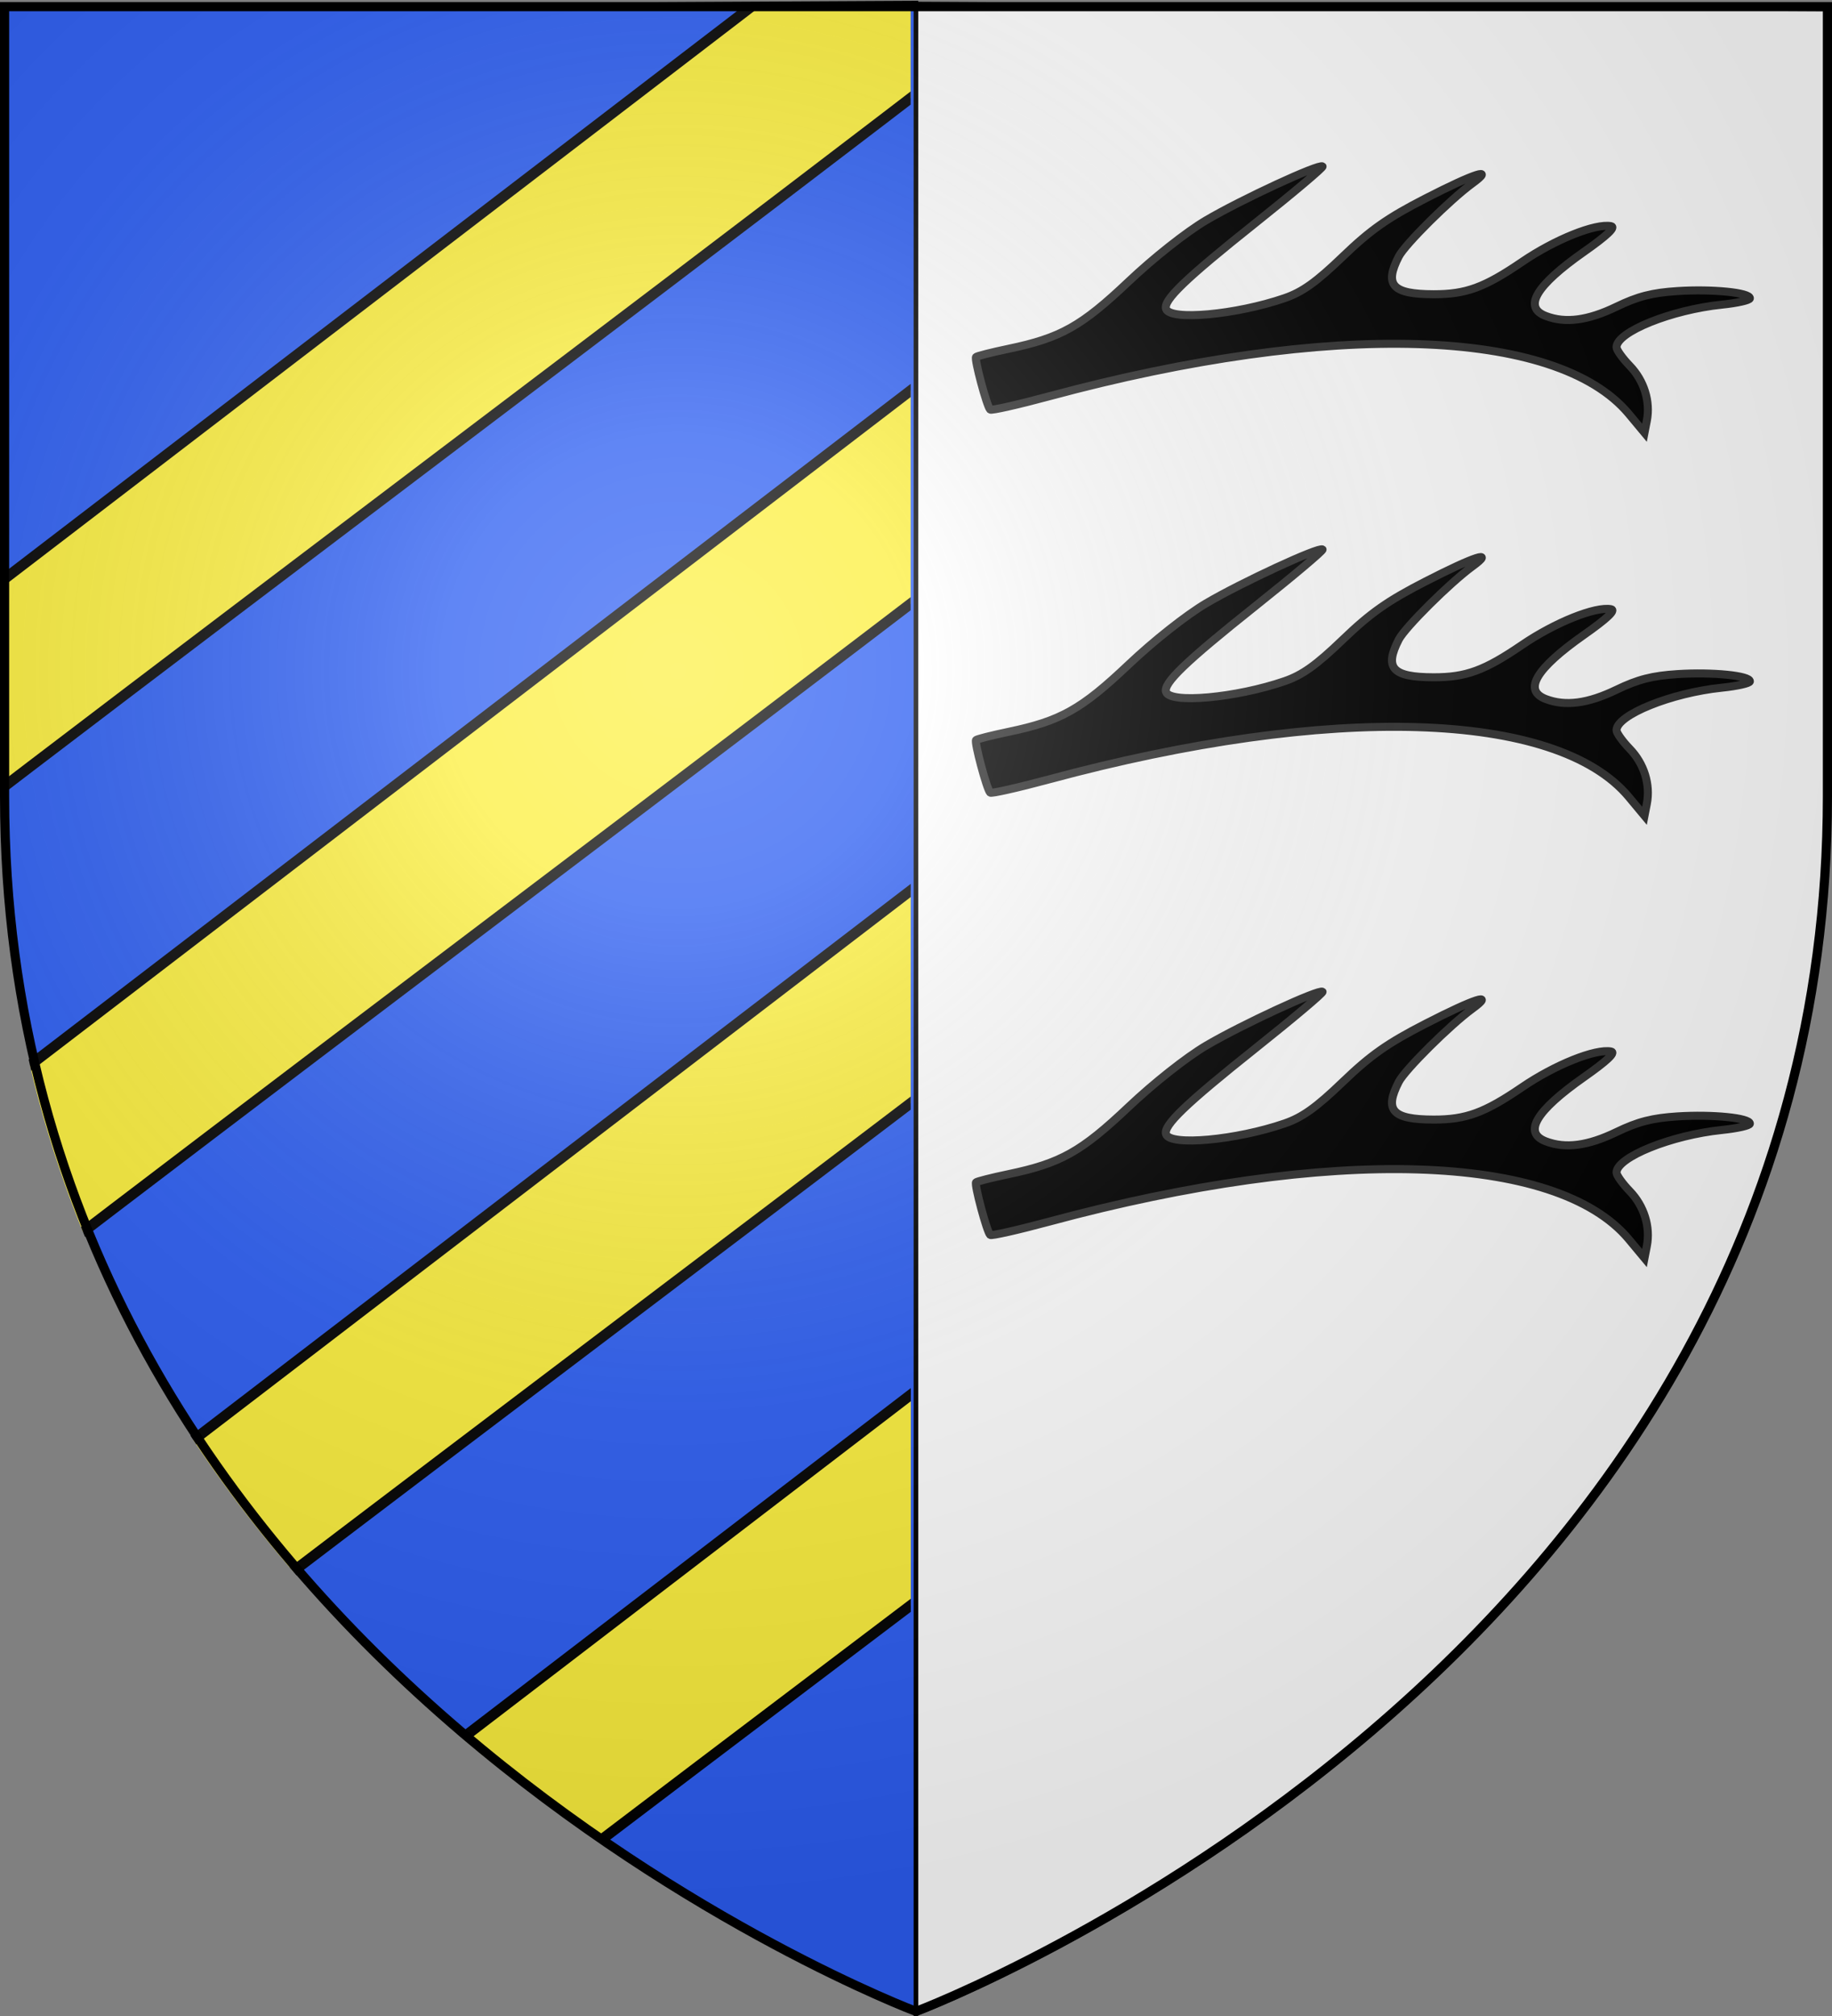 <svg xmlns="http://www.w3.org/2000/svg" xmlns:xlink="http://www.w3.org/1999/xlink" width="600" height="660" version="1.0"><rect width="100%" height="100%" fill="#808080" stroke="none"/><desc>Flag of Canton of Valais (Wallis)</desc><defs><g id="c"><path id="b" d="M0 0v1h.5z" transform="rotate(18 3.157 -.5)"/><use xlink:href="#b" width="810" height="540" transform="scale(-1 1)"/></g><g id="d"><use xlink:href="#c" width="810" height="540" transform="rotate(72)"/><use xlink:href="#c" width="810" height="540" transform="rotate(144)"/></g><g id="f"><path id="e" d="M0 0v1h.5z" transform="rotate(18 3.157 -.5)"/><use xlink:href="#e" width="810" height="540" transform="scale(-1 1)"/></g><g id="g"><use xlink:href="#f" width="810" height="540" transform="rotate(72)"/><use xlink:href="#f" width="810" height="540" transform="rotate(144)"/></g><g id="i"><path id="h" d="M0 0v1h.5z" transform="rotate(18 3.157 -.5)"/><use xlink:href="#h" width="810" height="540" transform="scale(-1 1)"/></g><g id="j"><use xlink:href="#i" width="810" height="540" transform="rotate(72)"/><use xlink:href="#i" width="810" height="540" transform="rotate(144)"/></g><g id="l"><path id="k" d="M0 0v1h.5z" transform="rotate(18 3.157 -.5)"/><use xlink:href="#k" width="810" height="540" transform="scale(-1 1)"/></g><g id="m"><use xlink:href="#l" width="810" height="540" transform="rotate(72)"/><use xlink:href="#l" width="810" height="540" transform="rotate(144)"/></g><g id="o"><path id="n" d="M0 0v1h.5z" transform="rotate(18 3.157 -.5)"/><use xlink:href="#n" width="810" height="540" transform="scale(-1 1)"/></g><g id="p"><use xlink:href="#o" width="810" height="540" transform="rotate(72)"/><use xlink:href="#o" width="810" height="540" transform="rotate(144)"/></g><g id="r"><path id="q" d="M0 0v1h.5z" transform="rotate(18 3.157 -.5)"/><use xlink:href="#q" width="810" height="540" transform="scale(-1 1)"/></g><g id="s"><use xlink:href="#r" width="810" height="540" transform="rotate(72)"/><use xlink:href="#r" width="810" height="540" transform="rotate(144)"/></g><g id="v"><path id="u" d="M0 0v1h.5z" transform="rotate(18 3.157 -.5)"/><use xlink:href="#u" width="810" height="540" transform="scale(-1 1)"/></g><g id="w"><use xlink:href="#v" width="810" height="540" transform="rotate(72)"/><use xlink:href="#v" width="810" height="540" transform="rotate(144)"/></g><g id="y"><path id="x" d="M0 0v1h.5z" transform="rotate(18 3.157 -.5)"/><use xlink:href="#x" width="810" height="540" transform="scale(-1 1)"/></g><g id="z"><use xlink:href="#y" width="810" height="540" transform="rotate(72)"/><use xlink:href="#y" width="810" height="540" transform="rotate(144)"/></g><clipPath id="D" clipPathUnits="userSpaceOnUse"><path d="M255.301 319.532c127.59-191.311 151.87-227.716 304.81-457.04L321.168-295.272 201.38-115.661C69.13 82.638 255.301 319.532 255.301 319.532Z" style="fill:none;fill-opacity:1;fill-rule:evenodd;stroke:#000;stroke-width:1.342;stroke-linecap:butt;stroke-linejoin:miter;stroke-miterlimit:4;stroke-dasharray:none;stroke-opacity:1"/></clipPath><clipPath id="C" clipPathUnits="userSpaceOnUse"><path d="m275.462 434.232 304.81-457.04-238.944-157.765L221.541-.96c-132.25 198.298 53.92 435.193 53.92 435.193Z" style="fill:none;fill-opacity:1;fill-rule:evenodd;stroke:#000;stroke-width:1.342;stroke-linecap:butt;stroke-linejoin:miter;stroke-miterlimit:4;stroke-dasharray:none;stroke-opacity:1"/></clipPath><clipPath id="B" clipPathUnits="userSpaceOnUse"><path d="m247.123 547.96 304.81-457.04L312.99-66.843 193.202 112.767c-132.25 198.299 53.92 435.193 53.92 435.193Z" style="fill:none;fill-opacity:1;fill-rule:evenodd;stroke:#000;stroke-width:1.342;stroke-linecap:butt;stroke-linejoin:miter;stroke-miterlimit:4;stroke-dasharray:none;stroke-opacity:1"/></clipPath><clipPath id="A" clipPathUnits="userSpaceOnUse"><path d="M201.52 663.01c127.59-191.311 151.87-227.716 304.81-457.04L267.387 48.206 147.6 227.817C15.35 426.116 201.52 663.01 201.52 663.01z" style="fill:none;fill-opacity:1;fill-rule:evenodd;stroke:#000;stroke-width:1.342;stroke-linecap:butt;stroke-linejoin:miter;stroke-miterlimit:4;stroke-dasharray:none;stroke-opacity:1"/></clipPath><radialGradient xlink:href="#a" id="G" cx="221.445" cy="226.331" r="300" fx="221.445" fy="226.331" gradientTransform="matrix(1.353 0 0 1.349 -77.63 -85.747)" gradientUnits="userSpaceOnUse"/><linearGradient id="a"><stop offset="0" style="stop-color:white;stop-opacity:.314"/><stop offset=".19" style="stop-color:white;stop-opacity:.251"/><stop offset=".6" style="stop-color:#6b6b6b;stop-opacity:.125"/><stop offset="1" style="stop-color:black;stop-opacity:.125"/></linearGradient></defs><g style="display:inline"><path d="M300 658.916V1.006L1.5 2.593v258.552C1.5 546.596 300 658.916 300 658.916Z" style="fill:#2b5df2;fill-opacity:1;fill-rule:evenodd;stroke:#000;stroke-width:1.5;stroke-linecap:butt;stroke-linejoin:miter;stroke-miterlimit:4;stroke-dasharray:none;stroke-opacity:1"/><path d="M300 659.25V1.34l298.5 1.586v258.552C598.5 546.93 300 659.25 300 659.25Z" style="display:inline;fill:#fff;fill-opacity:1;fill-rule:evenodd;stroke:#000;stroke-width:1.5;stroke-linecap:butt;stroke-linejoin:miter;stroke-miterlimit:4;stroke-dasharray:none;stroke-opacity:1"/><g clip-path="url(#A)" style="fill:#fcef3c;fill-opacity:1" transform="matrix(.867 -.664 .578 .996 -259.795 132.238)"><g style="fill:#fcef3c;fill-opacity:1"><g style="display:inline;fill:#fcef3c;fill-opacity:1"><g style="fill:#fcef3c;fill-opacity:1"><path d="M-933.4-184.222v48.188c132.926-2.967 398.857 1.7 597 0v-48.188z" style="fill:#fcef3c;fill-opacity:1;fill-rule:evenodd;stroke:#000;stroke-width:3;stroke-linecap:butt;stroke-linejoin:miter;stroke-miterlimit:4;stroke-dasharray:none;stroke-opacity:1" transform="translate(936.456 363.117)"/></g></g></g></g><g clip-path="url(#B)" style="fill:#fcef3c;fill-opacity:1" transform="matrix(.867 -.664 .578 .996 -232.798 277.17)"><g style="fill:#fcef3c;fill-opacity:1"><g style="display:inline;fill:#fcef3c;fill-opacity:1"><g style="fill:#fcef3c;fill-opacity:1"><path d="M-933.4-184.222v48.188c132.926-2.967 398.857 1.7 597 0v-48.188z" style="fill:#fcef3c;fill-opacity:1;fill-rule:evenodd;stroke:#000;stroke-width:3;stroke-linecap:butt;stroke-linejoin:miter;stroke-miterlimit:4;stroke-dasharray:none;stroke-opacity:1" transform="translate(936.456 363.117)"/></g></g></g></g><g clip-path="url(#C)" style="fill:#fcef3c;fill-opacity:1" transform="matrix(.867 -.664 .578 .996 -191.592 409.313)"><g style="fill:#fcef3c;fill-opacity:1"><g style="display:inline;fill:#fcef3c;fill-opacity:1"><g style="fill:#fcef3c;fill-opacity:1"><path d="M-933.4-184.222v48.188c132.926-2.967 398.857 1.7 597 0v-48.188z" style="fill:#fcef3c;fill-opacity:1;fill-rule:evenodd;stroke:#000;stroke-width:3;stroke-linecap:butt;stroke-linejoin:miter;stroke-miterlimit:4;stroke-dasharray:none;stroke-opacity:1" transform="translate(936.456 363.117)"/></g></g></g></g><g clip-path="url(#D)" style="display:inline;fill:#fcef3c;fill-opacity:1" transform="matrix(.867 -.664 .578 .996 -107.76 510.197)"><g style="fill:#fcef3c;fill-opacity:1"><g style="display:inline;fill:#fcef3c;fill-opacity:1"><g style="fill:#fcef3c;fill-opacity:1"><path d="M-933.4-184.222v48.188c132.926-2.967 398.857 1.7 597 0v-48.188z" style="fill:#fcef3c;fill-opacity:1;fill-rule:evenodd;stroke:#000;stroke-width:3;stroke-linecap:butt;stroke-linejoin:miter;stroke-miterlimit:4;stroke-dasharray:none;stroke-opacity:1" transform="translate(936.456 363.117)"/></g></g></g></g></g><path id="E" d="M533.47 135.533c-23.648-28.399-97.61-30.668-189.753-5.82-10.313 2.78-19.055 4.75-19.427 4.378-1.108-1.11-5.255-16.573-4.616-17.213.324-.324 5.097-1.53 10.606-2.681 17.109-3.573 23.841-7.342 39.346-22.025 8.225-7.789 18.9-16.221 25.361-20.033 11.515-6.793 37.152-18.654 38.153-17.65.312.311-9.606 8.666-22.038 18.567-22.914 18.247-30.15 25.2-29.211 28.069 1.282 3.918 22.954 1.95 38.85-3.528 5.813-2.003 10.345-5.243 19.07-13.632 9.107-8.756 14.657-12.65 27.17-19.06 16.084-8.241 22.791-10.389 15.246-4.883-7.332 5.35-22.04 19.954-24.094 23.921-4.864 9.4-2.13 12.369 11.413 12.39 10.581.018 16.624-2.195 28.95-10.6 10.755-7.336 24.052-12.669 29.14-11.687 1.626.313-1.308 3.087-8.903 8.417-15.746 11.051-19.953 18.136-12.463 20.989 6.446 2.454 13.749 1.494 23.156-3.046 7-3.378 11.708-4.584 19.976-5.114 11.471-.735 23.7.489 23.7 2.372 0 .621-4.106 1.55-9.125 2.066-16.636 1.707-34.551 8.942-34.551 13.953 0 .877 1.951 3.61 4.336 6.075 4.694 4.85 6.821 11.678 5.595 17.958l-.773 3.959z" style="display:inline;opacity:1;fill:#000;stroke:#313131;stroke-width:2.629;stroke-miterlimit:4;stroke-dasharray:none;stroke-opacity:1"/><use xlink:href="#E" id="F" width="100%" height="100%" x="0" y="0" style="display:inline" transform="translate(0 125.4)"/><use xlink:href="#F" width="100%" height="100%" style="display:inline" transform="translate(0 144.8)"/><path d="M300 658.5s298.5-112.32 298.5-397.772V2.176H1.5v258.552C1.5 546.18 300 658.5 300 658.5" style="opacity:1;fill:url(#G);fill-opacity:1;fill-rule:evenodd;stroke:none;stroke-width:1px;stroke-linecap:butt;stroke-linejoin:miter;stroke-opacity:1"/><path d="M300 658.5S1.5 546.18 1.5 260.728V2.176h597v258.552C598.5 546.18 300 658.5 300 658.5z" style="opacity:1;fill:none;fill-opacity:1;fill-rule:evenodd;stroke:#000;stroke-width:3;stroke-linecap:butt;stroke-linejoin:miter;stroke-miterlimit:4;stroke-dasharray:none;stroke-opacity:1"/></svg>